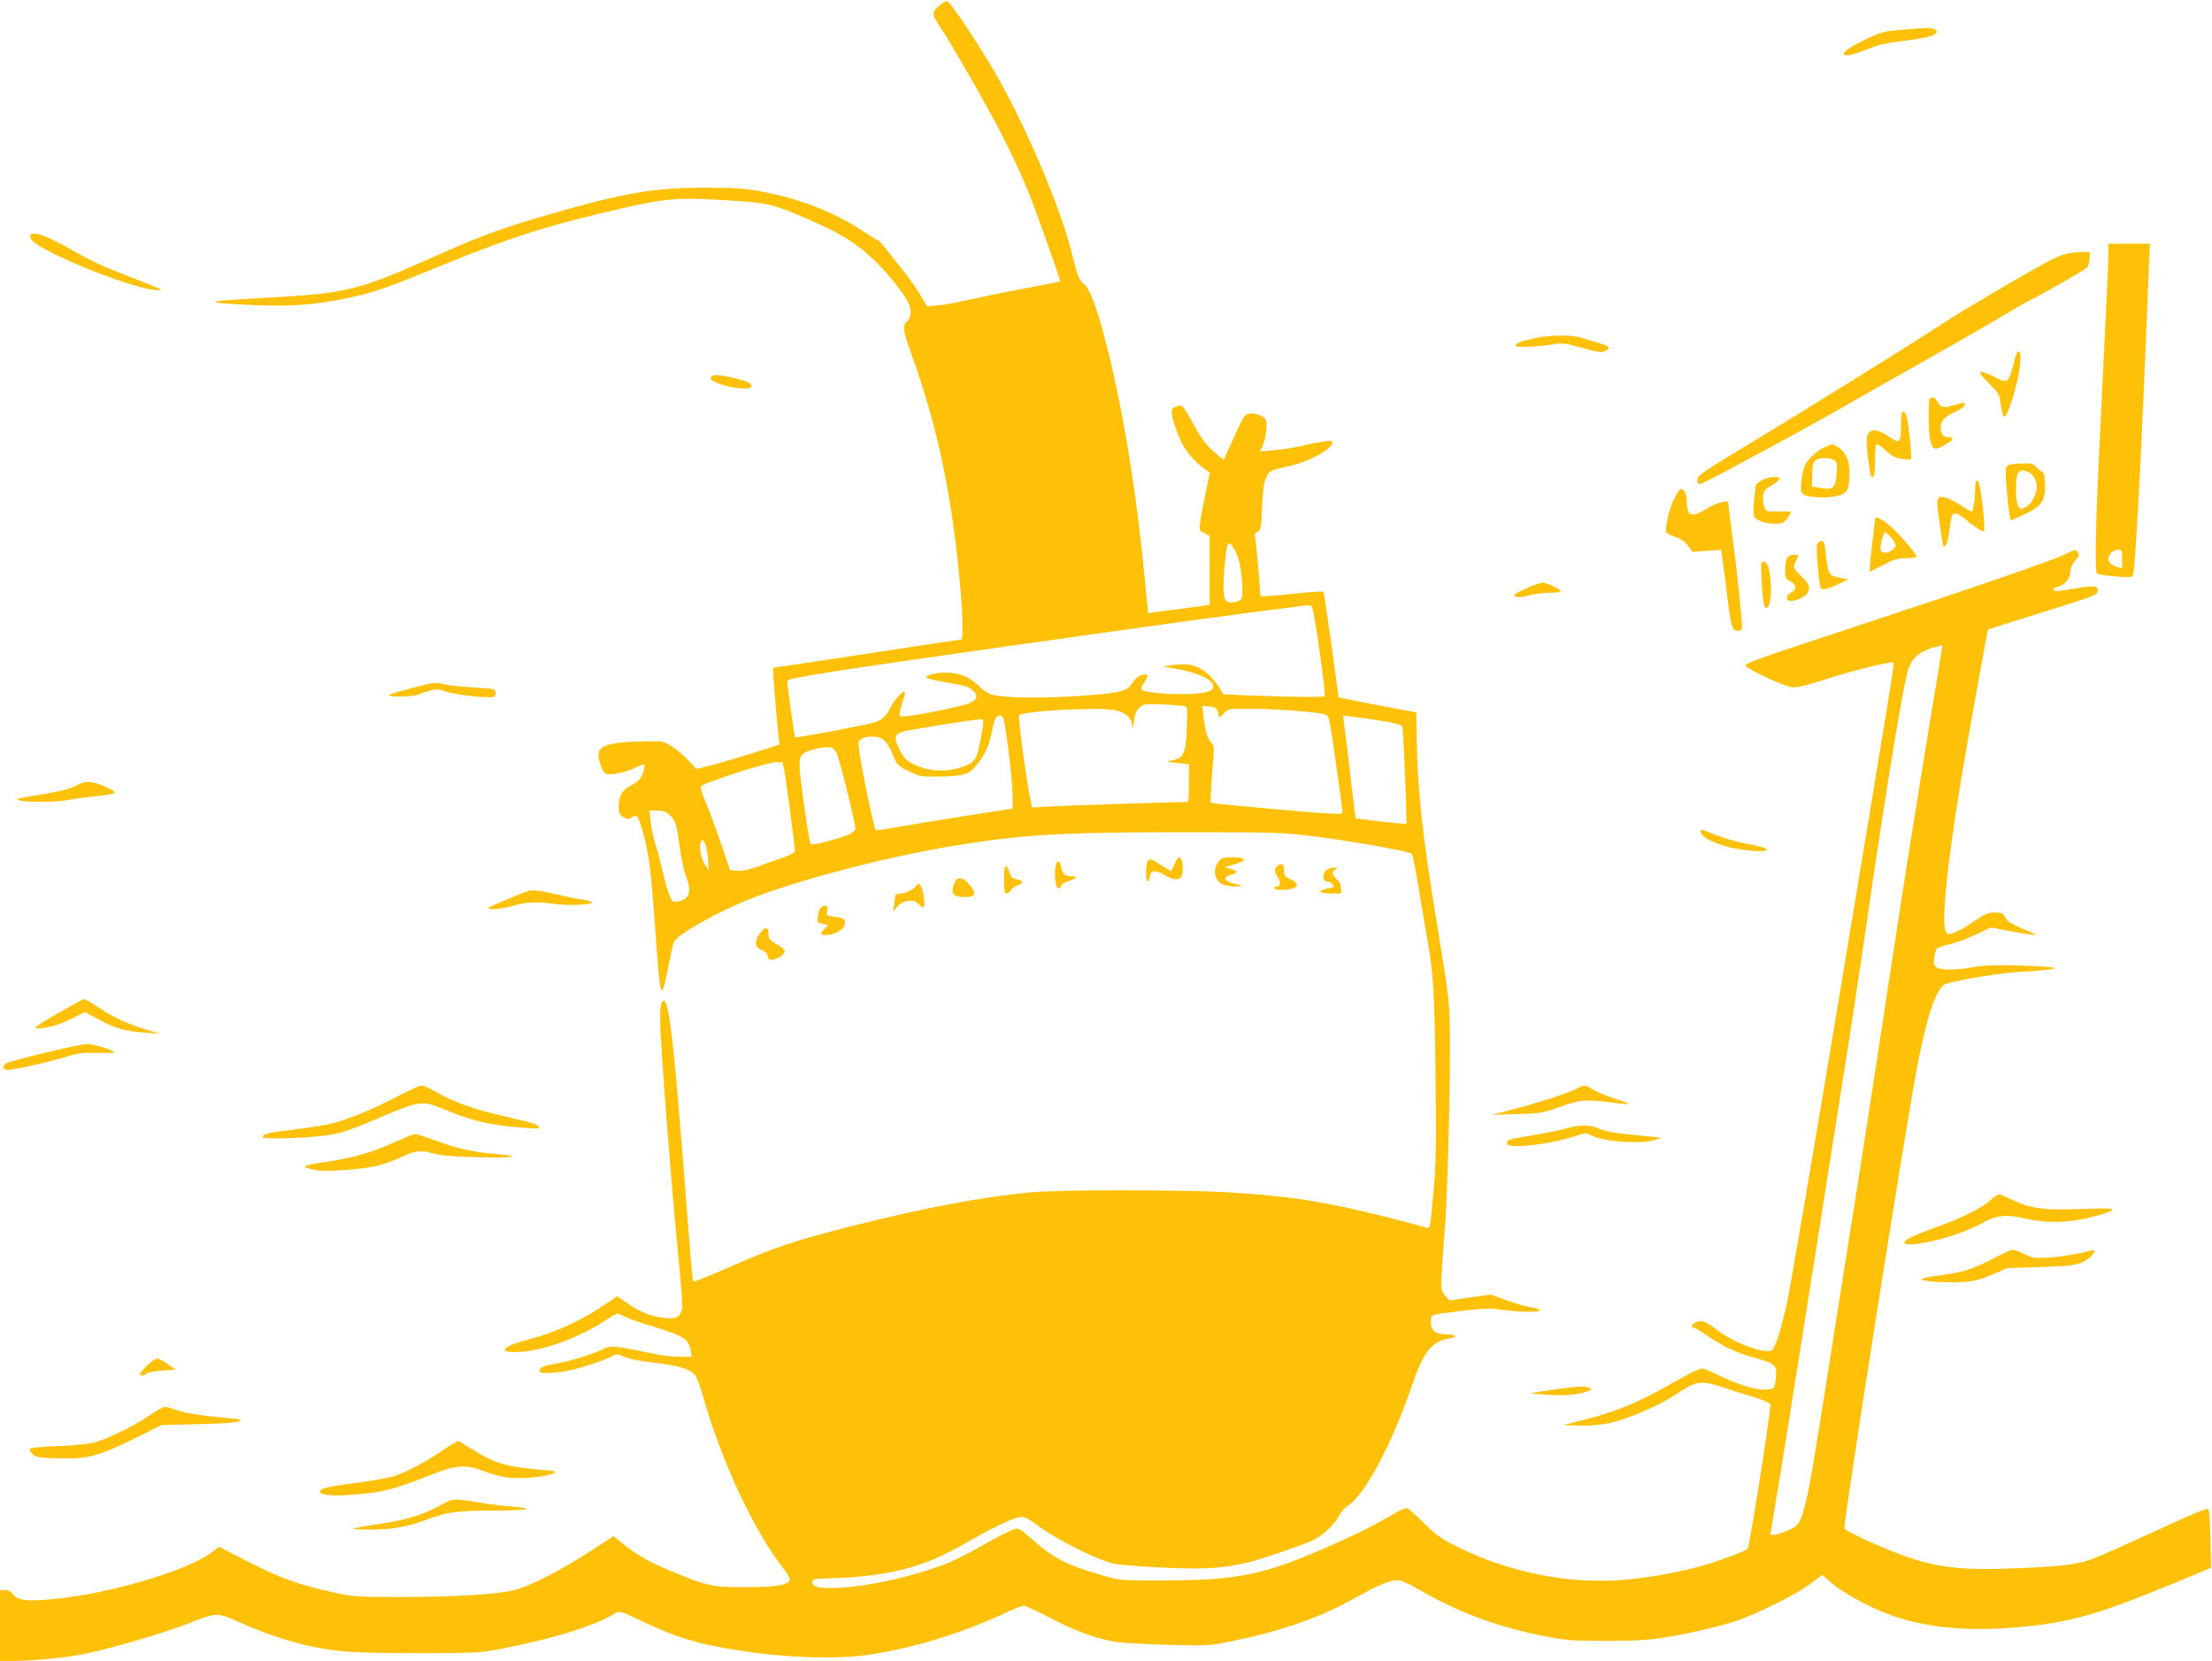 <?xml version="1.0" standalone="no"?>
<!DOCTYPE svg PUBLIC "-//W3C//DTD SVG 20010904//EN"
 "http://www.w3.org/TR/2001/REC-SVG-20010904/DTD/svg10.dtd">
<svg version="1.0" xmlns="http://www.w3.org/2000/svg"
 width="1280pt" height="961pt" viewBox="0 0 1280 961"
 preserveAspectRatio="xMidYMid meet">
<g transform="translate(0,961) scale(0.1,-0.1)"
fill="#ffc107" stroke="none">
<path d="M5437 9579 c-44 -36 -45 -52 -12 -101 54 -80 198 -325 299 -510 104
-189 180 -349 244 -513 38 -95 170 -469 167 -473 -1 -1 -98 -20 -216 -43 -118
-22 -263 -52 -324 -66 -60 -14 -137 -28 -171 -30 l-60 -5 -39 66 c-21 36 -65
98 -97 138 -33 40 -77 97 -99 126 -22 28 -43 52 -48 52 -5 0 -39 21 -77 46
-171 115 -369 193 -599 236 -101 19 -153 22 -330 22 -310 -1 -483 -32 -980
-179 -216 -64 -338 -110 -635 -243 -373 -166 -468 -189 -855 -211 -351 -20
-384 -23 -345 -32 19 -4 121 -11 225 -15 211 -7 335 2 524 41 148 30 225 57
556 193 386 158 625 234 1032 326 263 60 327 65 628 46 206 -13 246 -22 389
-82 230 -96 328 -153 442 -261 67 -62 165 -182 196 -240 24 -43 23 -93 -2
-114 -28 -24 -25 -56 16 -169 163 -449 247 -853 294 -1409 11 -139 13 -265 3
-265 -4 0 -196 -29 -427 -64 -232 -36 -475 -72 -541 -82 -66 -9 -121 -17 -122
-19 -3 -2 23 -320 32 -396 l5 -47 -147 -47 c-82 -26 -190 -58 -240 -71 l-93
-23 -46 49 c-25 27 -68 64 -96 81 -48 31 -53 32 -148 30 -231 -4 -289 -25
-275 -100 4 -19 13 -48 22 -64 14 -29 17 -29 71 -24 33 3 80 16 110 32 30 15
56 24 60 21 3 -4 0 -26 -8 -49 -12 -34 -24 -47 -65 -69 -56 -30 -74 -60 -75
-125 0 -35 5 -46 26 -60 21 -13 30 -14 45 -5 10 7 23 12 27 12 13 0 29 -41 51
-128 28 -110 39 -201 61 -507 33 -460 34 -462 86 -195 9 47 20 93 25 102 22
42 249 171 425 241 275 111 787 246 1179 311 407 67 628 81 1325 81 576 0 588
-1 795 -27 202 -26 520 -82 543 -97 6 -3 24 -92 41 -196 17 -105 40 -241 51
-303 35 -197 41 -306 47 -787 4 -390 3 -502 -11 -660 -18 -201 -22 -228 -36
-220 -5 3 -105 30 -223 60 -356 90 -577 126 -922 146 -265 16 -993 16 -1155 0
-283 -27 -618 -91 -1015 -191 -369 -94 -457 -124 -749 -252 -98 -43 -182 -76
-185 -73 -3 3 -22 223 -42 488 -68 884 -97 1137 -128 1137 -15 0 -21 -30 -21
-111 0 -128 69 -1014 111 -1429 12 -119 19 -227 16 -242 -13 -50 -34 -61 -101
-53 -78 8 -138 32 -213 83 l-62 42 -83 -56 c-120 -81 -266 -149 -398 -185 -63
-17 -128 -38 -143 -46 -46 -23 -28 -38 43 -36 146 4 354 79 520 187 30 20 58
36 63 36 4 0 24 -8 45 -19 20 -10 90 -35 155 -54 184 -56 213 -75 224 -141 l6
-36 -74 0 c-41 0 -114 9 -164 21 -49 11 -122 25 -161 31 -70 11 -73 11 -140
-19 -67 -30 -195 -66 -281 -79 -42 -6 -72 -28 -59 -42 12 -12 107 -6 184 12
79 18 227 69 247 86 9 7 26 4 59 -10 29 -13 94 -26 177 -35 134 -15 199 -35
232 -72 9 -11 30 -67 46 -124 104 -370 295 -779 463 -992 21 -27 38 -55 38
-63 0 -33 -68 -46 -245 -47 -193 -2 -227 5 -410 80 -140 56 -224 102 -303 165
l-62 50 -128 -83 c-167 -110 -352 -205 -445 -229 -99 -25 -351 -40 -672 -40
-234 0 -265 2 -368 25 -216 47 -321 86 -540 199 l-128 67 -49 -36 c-142 -104
-577 -233 -893 -265 -162 -17 -224 -11 -249 23 -14 19 -29 27 -49 27 l-29 0 0
-205 0 -205 68 0 c128 1 319 19 423 41 154 32 463 122 597 175 161 64 172 64
279 16 216 -97 395 -150 593 -174 69 -8 228 -13 460 -13 347 1 358 1 495 28
306 61 532 132 650 206 18 12 36 6 145 -47 213 -101 339 -138 610 -178 240
-36 530 -44 702 -19 242 34 533 122 774 233 61 29 118 52 128 52 9 0 76 -31
149 -69 147 -78 275 -124 387 -141 41 -6 179 -13 305 -17 222 -5 235 -5 362
21 258 52 482 127 653 218 52 28 127 68 167 89 39 20 91 40 115 44 42 6 52 2
179 -69 221 -124 434 -201 699 -253 121 -24 158 -27 355 -27 234 0 314 9 543
60 64 14 158 39 207 55 121 40 355 157 435 218 l64 49 50 -43 c63 -56 215
-140 329 -183 194 -73 423 -100 684 -82 347 24 505 66 983 264 l205 85 -4 158
c-2 87 -6 166 -10 175 -6 18 1 21 -471 -194 -91 -42 -192 -85 -225 -96 -77
-26 -219 -40 -480 -48 -343 -10 -479 18 -804 164 -67 31 -125 61 -128 68 -9
24 365 2396 428 2709 52 261 102 408 150 438 30 18 294 64 414 72 163 10 225
17 225 24 0 5 -84 11 -187 14 -144 5 -209 3 -278 -8 -112 -19 -196 -19 -220
-2 -14 11 -17 22 -12 57 3 23 10 47 15 52 6 6 39 17 74 25 34 7 103 33 151 55
l88 42 87 -17 c111 -21 178 -31 172 -24 -3 2 -40 19 -83 37 -58 24 -81 39 -93
61 -13 26 -20 29 -61 29 -40 0 -57 -8 -119 -50 -40 -28 -91 -57 -113 -65 -39
-13 -41 -13 -52 7 -26 49 9 394 91 888 40 238 150 853 154 858 2 1 145 47 317
100 283 88 314 99 317 120 5 33 -16 36 -122 18 -51 -9 -103 -16 -115 -16 -29
0 -26 16 5 24 40 10 74 50 74 87 0 19 10 43 25 61 28 33 29 37 16 57 -8 12
-20 10 -73 -17 -71 -35 -525 -191 -1253 -431 -522 -172 -595 -198 -595 -212 0
-15 217 -117 263 -124 34 -5 72 3 202 45 166 53 382 106 391 97 7 -6 2 -37
-331 -2042 -140 -841 -268 -1591 -285 -1665 -36 -161 -66 -254 -86 -271 -33
-27 -212 37 -311 111 -72 55 -93 63 -126 51 -26 -10 -38 -31 -18 -31 6 0 39
-20 75 -45 95 -65 171 -101 277 -130 121 -34 133 -44 126 -112 -3 -29 -8 -57
-12 -63 -3 -5 -31 -10 -61 -10 -56 0 -174 39 -282 94 -28 14 -62 27 -74 28
-13 1 -91 -38 -178 -88 -184 -106 -315 -160 -493 -206 l-132 -33 75 -3 c122
-5 215 11 329 57 130 53 182 79 277 141 93 61 125 63 252 21 48 -17 126 -41
173 -55 49 -15 89 -33 93 -41 7 -18 -120 -825 -131 -836 -14 -13 -154 -67
-248 -94 -144 -42 -319 -73 -472 -86 -314 -25 -656 42 -952 188 -98 48 -127
68 -196 136 -44 43 -88 83 -97 88 -13 7 -37 -3 -95 -37 -108 -64 -222 -120
-398 -196 -352 -152 -498 -181 -925 -182 -239 -1 -247 0 -343 27 -214 61 -292
101 -420 216 -54 48 -74 60 -90 56 -31 -9 -96 -42 -222 -113 -60 -34 -144 -76
-187 -92 -182 -70 -433 -127 -603 -136 -119 -7 -165 3 -165 33 0 16 12 18 93
21 340 9 543 60 781 196 170 98 296 158 332 159 23 1 47 -11 86 -40 119 -91
368 -215 463 -232 33 -6 157 -15 275 -21 235 -11 355 -4 492 30 90 22 323 103
383 132 52 26 121 93 146 141 11 21 32 46 47 54 97 57 258 360 373 698 64 191
116 256 216 271 54 8 39 24 -22 24 -58 0 -85 22 -85 70 0 47 -9 43 184 66 125
15 162 16 231 6 96 -14 215 -16 215 -3 0 5 -21 12 -47 16 -26 4 -90 22 -143
41 l-95 34 -119 -17 -119 -17 -25 29 c-24 29 -25 32 -19 140 4 60 11 160 16
220 14 152 31 714 31 1043 0 295 1 285 -75 747 -84 513 -114 785 -117 1077
l-2 146 -170 32 c-94 18 -196 37 -226 44 l-54 11 -41 303 c-23 166 -44 304
-47 308 -4 3 -75 -1 -160 -10 -84 -9 -164 -16 -178 -16 l-26 0 -12 153 c-7 83
-15 166 -18 184 -5 25 -2 32 13 37 18 6 21 19 26 142 5 100 11 145 24 172 19
39 23 41 133 65 129 29 275 115 246 144 -7 7 -75 -4 -193 -31 -34 -7 -98 -17
-142 -21 l-81 -7 15 28 c17 34 30 124 21 152 -8 25 -67 46 -101 38 -25 -6 -27
-9 -109 -189 l-35 -79 -45 38 c-50 41 -91 96 -126 164 -13 24 -34 61 -47 81
-23 35 -26 37 -55 27 -28 -10 -30 -13 -25 -52 2 -22 20 -77 38 -121 33 -79 83
-141 152 -190 l28 -20 -25 -120 c-14 -66 -28 -141 -31 -167 -7 -45 -6 -47 24
-62 l31 -17 0 -198 0 -199 -32 -6 c-18 -3 -87 -12 -153 -21 -66 -8 -132 -17
-146 -19 l-25 -5 -18 182 c-49 524 -130 1015 -231 1403 -51 194 -89 294 -125
324 -27 22 -35 42 -69 180 -63 257 -268 738 -443 1040 -89 154 -242 384 -271
409 -10 8 -23 2 -50 -20z m1729 -3202 c18 -59 30 -183 20 -220 -4 -19 -14 -26
-43 -31 -51 -8 -63 10 -63 93 0 78 16 227 26 243 11 17 41 -26 60 -85z m428
-284 c18 -62 80 -502 71 -511 -7 -7 -202 -5 -429 4 l-158 7 -17 31 c-9 17 -37
52 -62 78 -57 56 -119 74 -214 60 l-60 -8 50 -8 c143 -22 245 -66 245 -106 0
-27 -24 -37 -110 -44 -89 -8 -286 6 -302 22 -7 7 -4 19 11 40 29 42 27 56 -6
48 -28 -7 -44 -21 -73 -65 -22 -33 -110 -48 -355 -61 -198 -11 -377 -7 -445
11 -20 5 -51 25 -70 45 -49 50 -104 76 -176 82 -59 4 -134 -11 -134 -28 0 -4
42 -15 93 -24 143 -26 145 -26 172 -47 37 -30 32 -57 -12 -76 -66 -27 -391
-89 -403 -77 -8 8 -5 28 10 74 12 34 19 64 17 66 -10 10 -60 -42 -81 -84 -29
-57 -53 -80 -97 -92 -57 -17 -452 -91 -457 -86 -6 7 -50 320 -45 328 8 16 273
57 1231 193 1069 151 1346 189 1737 238 59 8 64 7 69 -10z m3622 -369 c-48
-282 -185 -1129 -220 -1364 -93 -613 -259 -1691 -296 -1915 -44 -275 -92 -579
-170 -1075 -57 -359 -82 -483 -110 -548 -16 -36 -28 -47 -75 -67 -31 -14 -66
-25 -78 -25 l-23 0 37 223 c21 122 115 710 209 1307 275 1743 239 1511 340
2204 100 678 189 1212 215 1282 21 56 62 92 131 114 33 10 60 17 62 15 2 -1
-8 -69 -22 -151z m-4357 -200 c11 -3 13 -28 9 -122 -6 -161 -18 -183 -108
-195 -14 -2 8 -7 48 -11 l72 -8 0 -109 c0 -80 -3 -109 -12 -109 -92 -1 -701
-21 -785 -26 l-111 -6 -11 53 c-25 124 -71 473 -64 480 27 27 475 50 561 29
60 -14 91 -46 93 -94 1 -18 5 -6 10 29 6 45 15 65 34 82 24 21 32 22 138 17
61 -3 118 -8 126 -10z m188 -35 c3 -16 7 -29 9 -29 2 0 14 11 28 25 24 24 31
25 139 25 115 0 344 -15 420 -28 37 -7 42 -11 49 -42 15 -69 79 -520 76 -533
-2 -10 -70 -7 -318 15 -173 15 -344 31 -380 35 l-65 8 3 75 c2 41 7 116 12
165 7 81 6 92 -11 108 -21 20 -35 68 -45 152 l-6 61 41 -4 c37 -4 43 -8 48
-33z m-1224 -131 c31 -204 47 -428 31 -428 -18 0 -659 -103 -714 -114 -36 -8
-69 -10 -74 -6 -4 4 -30 117 -57 250 -34 172 -46 248 -39 260 12 23 60 34 105
26 40 -8 65 -36 95 -111 21 -51 27 -57 88 -87 64 -31 72 -33 173 -31 150 2
180 12 228 76 47 63 66 107 82 190 13 69 23 87 49 87 14 0 20 -20 33 -112z
m2068 97 c144 -19 220 -36 224 -49 6 -20 28 -556 23 -562 -3 -2 -70 4 -149 13
l-144 18 -7 50 c-4 28 -18 149 -32 270 -14 121 -28 232 -31 248 -2 15 -3 27
-2 27 2 0 55 -7 118 -15z m-2201 -22 c0 -27 -27 -165 -38 -193 -15 -39 -43
-58 -113 -76 -83 -22 -178 -13 -251 24 -44 22 -58 36 -81 82 -36 72 -33 92 18
107 32 10 401 69 453 72 6 1 12 -7 12 -16z m-848 -183 c17 -34 108 -403 108
-436 0 -8 -19 -23 -42 -34 -53 -23 -208 -63 -216 -55 -7 7 -26 127 -52 324
-24 187 -22 197 60 223 30 9 71 16 90 15 29 -2 38 -8 52 -37z m-303 -102 c10
-50 61 -436 61 -463 0 -7 -33 -25 -72 -38 -40 -14 -106 -37 -146 -52 -46 -17
-88 -25 -115 -23 l-42 3 -52 153 c-29 85 -69 192 -89 239 -26 61 -33 88 -26
95 21 21 386 138 429 138 l42 0 10 -52z m-665 -253 c35 -33 42 -54 59 -186 9
-63 25 -138 36 -167 36 -91 23 -134 -46 -148 -27 -5 -32 -2 -46 29 -9 19 -28
84 -42 143 -14 60 -34 136 -45 169 -10 33 -22 88 -25 123 l-7 62 45 0 c33 0
51 -6 71 -25z m222 -245 l6 -75 -22 32 c-23 35 -37 101 -26 129 14 36 35 -9
42 -86z"/>
<path d="M11010 9438 c-107 -8 -121 -12 -210 -54 -93 -45 -130 -69 -130 -86 0
-14 38 -9 98 13 31 12 74 27 94 35 21 8 95 21 165 29 126 16 173 29 180 51 4
12 -30 25 -62 22 -11 0 -72 -5 -135 -10z"/>
<path d="M175 8249 c-4 -5 1 -19 11 -30 66 -73 568 -275 708 -286 61 -4 60 -4
-104 60 -224 88 -241 96 -376 172 -142 81 -224 110 -239 84z"/>
<path d="M12200 8143 c0 -61 -4 -150 -45 -983 -29 -579 -35 -854 -20 -868 6
-6 53 -13 106 -17 89 -7 97 -6 103 11 11 37 42 591 71 1289 8 198 17 420 20
493 l6 132 -121 0 -120 0 0 -57z m80 -1767 l0 -55 -32 10 c-49 14 -62 47 -31
81 9 10 27 18 40 18 21 0 23 -4 23 -54z"/>
<path d="M12014 8150 c-56 -5 -88 -15 -150 -46 -93 -47 -524 -300 -605 -355
-127 -85 -787 -496 -1099 -684 -296 -178 -335 -204 -338 -228 -2 -20 1 -27 13
-27 10 0 99 44 199 99 99 54 246 133 326 176 80 43 217 119 305 170 88 51 291
166 450 255 160 90 356 203 438 251 81 49 171 101 200 115 88 44 315 175 326
187 10 13 19 84 11 89 -3 2 -37 1 -76 -2z"/>
<path d="M8885 7654 c-81 -16 -115 -29 -115 -45 0 -12 142 -5 230 11 37 7 64
3 153 -22 88 -25 113 -29 133 -20 38 18 29 30 -33 47 -32 9 -78 23 -102 31
-55 17 -173 17 -266 -2z"/>
<path d="M11660 7538 c-36 -149 -38 -150 -120 -108 -95 48 -107 35 -33 -36 54
-53 62 -64 68 -109 13 -103 24 -110 54 -31 49 133 80 314 54 323 -7 3 -16 -13
-23 -39z"/>
<path d="M4115 7429 c-9 -14 -2 -20 53 -41 62 -24 167 -35 177 -18 12 19 -7
30 -90 51 -87 21 -131 24 -140 8z"/>
<path d="M11167 7303 c-10 -9 -8 -192 2 -237 14 -58 23 -63 77 -35 54 28 68
49 32 49 -33 0 -48 18 -48 57 0 39 21 61 90 93 28 13 50 29 50 37 0 16 -4 16
-64 -2 -59 -18 -79 -13 -94 20 -11 24 -31 32 -45 18z"/>
<path d="M11000 7153 c0 -108 -6 -113 -70 -69 -64 44 -105 48 -122 11 -9 -20
-9 -50 0 -126 7 -56 15 -105 18 -110 16 -27 24 1 24 86 0 64 4 95 11 95 7 0
31 -18 54 -39 32 -29 55 -41 89 -46 26 -4 50 -5 53 -1 9 9 -15 234 -28 257
-19 37 -29 18 -29 -58z"/>
<path d="M10560 7024 c-41 -18 -96 -68 -115 -105 -8 -15 -17 -55 -21 -91 -5
-52 -3 -66 10 -77 23 -19 135 -26 196 -11 61 15 70 31 72 131 2 73 -20 122
-67 153 -29 19 -31 19 -75 0z m54 -77 c16 -11 18 -24 14 -76 -6 -83 -20 -97
-90 -85 l-53 9 2 70 c1 53 5 72 19 82 23 17 85 17 108 0z"/>
<path d="M11634 6923 c-12 -2 -24 -12 -27 -22 -7 -29 19 -301 30 -301 2 0 37
15 77 34 99 45 121 77 120 171 -1 47 -6 71 -15 74 -7 2 -22 14 -34 27 -19 20
-31 24 -76 23 -30 -1 -64 -4 -75 -6z m100 -43 c35 -13 59 -63 50 -103 -11 -51
-32 -86 -64 -102 -28 -14 -30 -14 -41 7 -18 33 -18 171 0 191 16 20 21 20 55
7z"/>
<path d="M10193 6830 c-18 -11 -33 -23 -33 -27 -1 -5 -5 -41 -9 -82 -5 -42 -5
-85 -1 -97 10 -26 62 -44 127 -44 35 0 46 5 64 29 12 16 22 33 23 37 0 4 -32
6 -71 5 -71 -2 -73 -2 -83 25 -6 15 -10 44 -8 63 3 29 10 39 47 61 25 14 46
31 49 38 6 20 -69 14 -105 -8z"/>
<path d="M11430 6793 c0 -61 -12 -143 -21 -143 -4 0 -27 13 -51 29 -56 38
-115 62 -133 55 -8 -4 -15 -17 -15 -30 0 -33 30 -248 36 -253 13 -13 27 25 35
95 14 115 20 117 113 43 49 -39 81 -58 87 -52 8 8 -12 207 -28 271 -8 35 -23
26 -23 -15z"/>
<path d="M9687 6723 c-25 -53 -47 -139 -47 -184 0 -12 15 -22 50 -34 34 -11
59 -28 77 -52 l27 -36 83 6 82 6 5 -32 c3 -18 15 -106 26 -197 25 -211 33
-240 65 -240 21 0 25 5 25 29 0 48 -29 320 -55 518 -14 103 -25 192 -25 197 0
15 -71 -5 -118 -34 -67 -41 -98 -47 -111 -22 -6 12 -11 40 -11 64 0 43 -13 68
-35 68 -6 0 -23 -26 -38 -57z"/>
<path d="M10850 6607 c0 -7 -7 -67 -15 -132 -8 -66 -15 -132 -15 -147 l0 -27
75 39 c64 34 85 40 135 40 33 0 60 4 60 9 0 14 -71 100 -131 158 -56 54 -109
83 -109 60z m94 -108 c32 -38 33 -54 1 -75 -29 -19 -59 -15 -63 8 -4 23 17 98
27 98 5 0 21 -14 35 -31z"/>
<path d="M10514 6456 c-6 -25 13 -232 22 -248 9 -14 38 -8 99 21 l60 28 -35 7
c-62 13 -68 16 -78 44 -6 15 -14 60 -17 100 -6 61 -10 72 -26 72 -11 0 -21 -9
-25 -24z"/>
<path d="M10340 6381 c-5 -11 -10 -42 -10 -70 0 -45 3 -51 28 -63 37 -18 41
-51 7 -66 -25 -12 -33 -36 -15 -47 17 -11 89 15 105 38 24 34 18 55 -30 101
-50 49 -52 54 -30 96 16 30 16 30 -14 30 -20 0 -34 -7 -41 -19z"/>
<path d="M10194 6248 c7 -126 14 -160 29 -155 19 6 29 70 23 150 -6 84 -18
117 -43 117 -14 0 -15 -13 -9 -112z"/>
<path d="M8842 6211 c-35 -16 -68 -33 -73 -38 -20 -20 25 -24 77 -8 27 8 79
15 117 15 37 0 67 4 67 9 0 13 -82 51 -106 50 -10 -1 -47 -13 -82 -28z"/>
<path d="M2373 5626 c-68 -17 -123 -34 -123 -38 0 -13 149 -9 173 4 12 6 42
16 67 23 38 9 52 8 92 -7 47 -17 236 -39 271 -30 12 3 17 12 15 26 -3 20 -11
21 -118 28 -63 3 -139 11 -169 17 -69 14 -64 15 -208 -23z"/>
<path d="M440 5064 c-32 -17 -90 -32 -190 -49 -80 -14 -147 -25 -150 -25 -3 0
2 -5 10 -10 19 -12 223 -12 275 0 22 5 90 15 150 21 146 15 155 21 80 55 -84
37 -120 39 -175 8z"/>
<path d="M9842 4793 c4 -21 49 -48 122 -73 67 -24 231 -44 254 -31 19 11 -10
20 -143 46 -44 9 -112 30 -152 46 -84 34 -85 34 -81 12z"/>
<path d="M6796 4610 c-9 -22 -18 -40 -20 -40 -2 0 -28 16 -57 35 -72 49 -83
45 -87 -33 -3 -64 11 -85 22 -32 7 38 32 39 91 4 75 -44 108 -21 97 69 -6 49
-26 48 -46 -3z"/>
<path d="M7051 4624 c-37 -48 -22 -115 30 -133 17 -6 50 -11 73 -10 44 1 43 2
-21 19 -52 13 -56 36 -10 48 42 11 41 23 -3 35 l-35 10 46 12 c90 24 89 45 -1
45 -51 0 -61 -3 -79 -26z"/>
<path d="M6107 4590 c-7 -57 3 -120 19 -120 8 0 14 6 14 14 0 8 17 20 38 26
51 17 63 30 27 30 -41 0 -56 12 -64 50 -9 48 -27 48 -34 0z"/>
<path d="M7394 4602 c-21 -13 -21 -37 -2 -65 22 -30 18 -57 -7 -57 -9 0 -13
-4 -10 -10 3 -5 23 -10 43 -9 91 2 114 31 50 62 -33 15 -38 22 -38 52 0 34
-12 43 -36 27z"/>
<path d="M5810 4521 c0 -64 3 -81 15 -81 8 0 19 9 24 19 6 10 25 24 42 30 36
12 32 26 -10 34 -24 5 -32 14 -39 38 -4 18 -13 34 -20 37 -9 3 -12 -19 -12
-77z"/>
<path d="M7678 4578 c-28 -22 -27 -68 1 -68 10 0 24 -7 31 -15 13 -16 11 -18
-42 -29 -49 -11 -30 -26 32 -26 l60 0 0 30 c0 20 -9 39 -25 54 -29 27 -31 41
-7 55 15 9 14 10 -9 11 -14 0 -32 -6 -41 -12z"/>
<path d="M5532 4518 c-6 -7 -14 -26 -17 -41 -11 -41 9 -57 67 -57 63 0 71 18
31 68 -32 40 -63 51 -81 30z"/>
<path d="M5303 4486 c-12 -21 -63 -46 -95 -46 -16 0 -28 -6 -28 -12 0 -7 -3
-31 -6 -53 l-6 -40 24 28 c32 39 95 48 122 18 11 -12 23 -21 28 -21 18 0 -1
122 -22 135 -5 3 -12 -1 -17 -9z"/>
<path d="M3050 4453 c-34 -11 -206 -84 -220 -93 -28 -18 75 -11 142 10 70 22
136 24 248 9 77 -10 214 -3 205 11 -3 4 -26 11 -52 15 -27 3 -96 17 -155 31
-105 24 -139 27 -168 17z"/>
<path d="M4752 4361 c-8 -4 -16 -26 -19 -49 -5 -38 -4 -40 27 -47 l32 -7 -21
-22 c-28 -30 -27 -36 10 -36 45 0 98 28 105 56 9 34 -1 43 -56 50 -48 6 -49 7
-43 35 6 30 -8 38 -35 20z"/>
<path d="M4408 4223 c-46 -53 -45 -95 2 -111 18 -7 30 -19 32 -34 2 -18 9 -22
28 -20 33 3 70 29 70 48 0 8 -14 23 -31 32 -55 31 -62 39 -62 71 0 35 -16 40
-39 14z"/>
<path d="M330 3744 c-129 -75 -141 -84 -110 -84 57 1 121 19 198 58 l73 36 81
-43 c96 -52 154 -68 268 -76 l85 -6 -85 26 c-108 33 -187 70 -274 129 -38 25
-74 46 -80 45 -6 0 -76 -39 -156 -85z"/>
<path d="M266 3520 c-110 -26 -210 -53 -223 -59 -32 -15 -30 -41 3 -41 37 0
242 46 341 77 69 21 97 24 182 21 55 -1 97 0 92 5 -16 16 -122 47 -158 46 -21
0 -128 -22 -237 -49z"/>
<path d="M2295 3264 c-133 -70 -285 -133 -385 -157 -36 -8 -128 -23 -205 -32
-143 -16 -185 -26 -185 -45 0 -13 250 -5 368 11 90 13 136 28 336 114 202 86
224 88 346 37 164 -69 264 -92 469 -108 69 -6 83 -4 79 7 -2 8 -37 22 -79 32
-41 9 -119 28 -174 41 -134 32 -259 79 -339 127 -36 21 -75 39 -88 38 -13 -1
-77 -30 -143 -65z"/>
<path d="M9140 3320 c-36 -24 -185 -74 -338 -116 l-167 -44 140 4 c127 3 149
6 235 36 135 48 160 50 290 34 156 -19 159 -18 51 17 -52 17 -112 42 -133 55
-41 26 -55 29 -78 14z"/>
<path d="M9055 3079 c-38 -10 -126 -28 -194 -39 -135 -22 -141 -24 -141 -46 0
-34 255 -6 400 44 54 19 57 19 91 2 70 -36 284 -51 364 -26 l40 13 -55 6 c-30
3 -101 10 -157 16 -62 6 -119 17 -148 30 -57 25 -107 25 -200 0z"/>
<path d="M2275 2998 c-124 -57 -236 -88 -408 -114 -124 -18 -131 -26 -39 -44
62 -11 270 4 360 26 36 9 98 32 136 50 79 38 109 41 193 18 40 -10 122 -17
263 -20 205 -4 248 6 80 20 -122 10 -220 32 -339 77 -58 21 -112 39 -120 38
-9 -1 -65 -24 -126 -51z"/>
<path d="M11519 2667 c-56 -49 -165 -104 -317 -158 -139 -51 -182 -72 -182
-89 0 -26 167 2 305 50 50 18 119 48 155 68 77 43 132 47 252 19 132 -29 279
-20 436 29 97 31 73 37 -119 29 -219 -8 -294 1 -398 50 -40 19 -78 35 -85 35
-6 -1 -27 -15 -47 -33z"/>
<path d="M11525 2324 c-110 -58 -173 -77 -312 -95 -51 -6 -93 -15 -93 -20 0
-12 122 -22 223 -17 79 4 105 10 182 42 l90 39 195 6 c203 7 235 14 288 60 26
23 29 45 5 37 -63 -19 -161 -36 -243 -42 -89 -5 -98 -4 -145 20 -27 14 -59 25
-70 25 -11 -1 -65 -26 -120 -55z"/>
<path d="M851 1710 c-22 -22 -41 -44 -41 -50 0 -14 24 -12 38 3 7 6 48 14 90
17 l77 5 -44 33 c-24 17 -52 32 -61 32 -10 0 -36 -18 -59 -40z"/>
<path d="M8990 1570 c-69 -10 -127 -20 -130 -21 -3 -1 38 -5 90 -9 100 -7 185
0 235 20 28 11 28 13 10 20 -28 12 -63 10 -205 -10z"/>
<path d="M870 1424 c-82 -58 -246 -139 -325 -160 -35 -9 -124 -18 -213 -21
-84 -3 -155 -10 -159 -15 -3 -6 4 -20 16 -31 18 -19 35 -22 149 -25 167 -5
235 13 442 116 l155 77 215 5 c132 3 222 9 234 16 16 10 7 13 -55 18 -162 15
-256 29 -304 47 -27 10 -59 19 -70 19 -11 0 -49 -21 -85 -46z"/>
<path d="M2563 1220 c-102 -71 -220 -133 -293 -154 -30 -8 -126 -25 -212 -36
-169 -22 -212 -33 -206 -53 6 -18 84 -24 190 -15 181 15 229 27 463 119 137
54 195 57 300 15 38 -15 99 -31 135 -35 75 -9 222 4 259 24 24 12 21 13 -44
19 -229 19 -289 37 -430 125 -33 20 -64 40 -70 43 -5 3 -47 -21 -92 -52z"/>
<path d="M2545 899 c-97 -54 -201 -85 -361 -108 -75 -11 -139 -23 -142 -26 -3
-3 44 -5 104 -5 121 0 207 15 316 55 132 49 170 54 393 55 209 1 254 11 100
24 -43 3 -118 12 -165 20 -167 28 -168 28 -245 -15z"/>
</g>
</svg>
